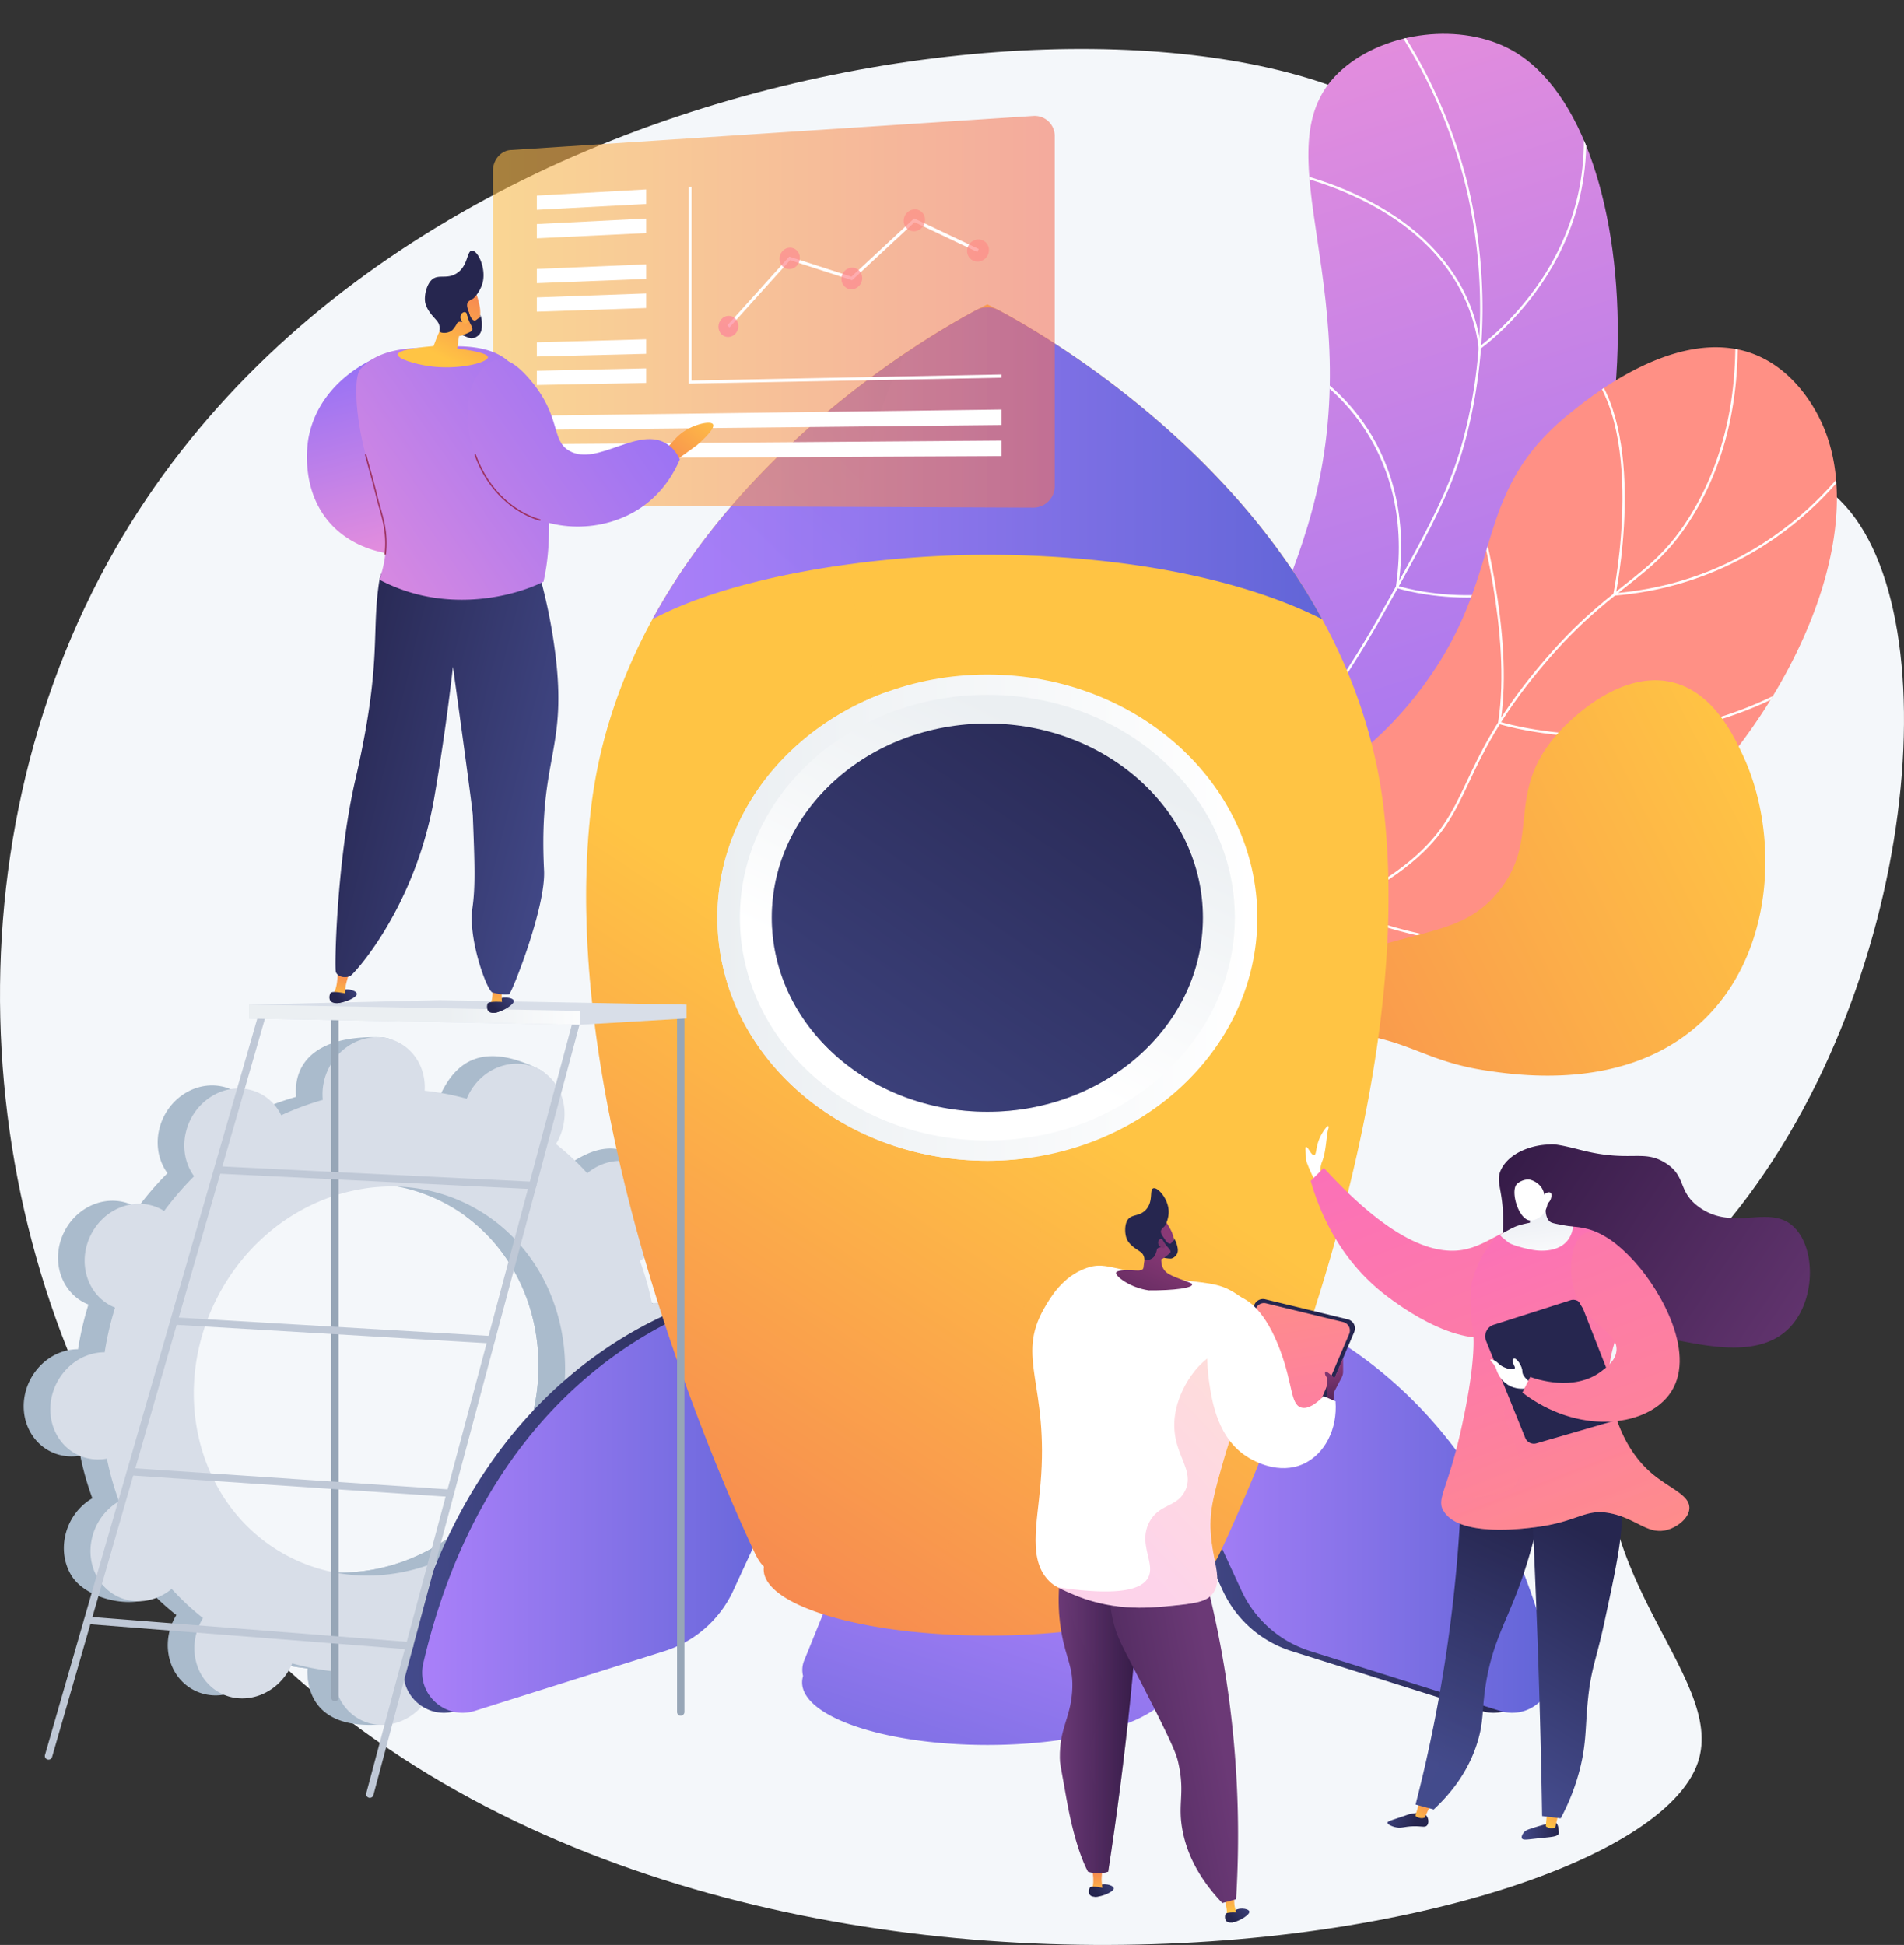 <svg xmlns="http://www.w3.org/2000/svg" xmlns:xlink="http://www.w3.org/1999/xlink" viewBox="0 0 2749.21 2808.54"><rect x="0" y="0" width="2749.21" height="2808.54" fill="#333333" stroke="none"/><defs><style>.cls-1{fill:url(#linear-gradient);}.cls-2{fill:url(#linear-gradient-2);}.cls-3{isolation:isolate;}.cls-4{fill:#f4f7fa;}.cls-5{clip-path:url(#clip-path);}.cls-6{mix-blend-mode:soft-light;}.cls-7{fill:#fff;}.cls-8{clip-path:url(#clip-path-2);}.cls-9{fill:url(#linear-gradient-5);}.cls-10{fill:#abc;}.cls-11{fill:#d8dee8;}.cls-12{fill:url(#linear-gradient-6);}.cls-13{fill:url(#linear-gradient-7);}.cls-14{fill:url(#linear-gradient-8);}.cls-15{fill:url(#linear-gradient-9);}.cls-16{fill:url(#linear-gradient-10);}.cls-17{fill:url(#linear-gradient-11);}.cls-18,.cls-21,.cls-26,.cls-59,.cls-65,.cls-72{opacity:0.3;}.cls-18,.cls-21,.cls-23,.cls-59,.cls-65,.cls-72{mix-blend-mode:multiply;}.cls-19{fill:url(#linear-gradient-12);}.cls-20{fill:url(#linear-gradient-13);}.cls-21{fill:url(#linear-gradient-14);}.cls-22{fill:url(#linear-gradient-15);}.cls-23{fill:url(#linear-gradient-16);}.cls-24{fill:url(#linear-gradient-17);}.cls-25{fill:url(#linear-gradient-18);}.cls-26{mix-blend-mode:color-burn;}.cls-27{fill:url(#linear-gradient-19);}.cls-28{opacity:0.57;fill:url(#linear-gradient-20);}.cls-29,.cls-30,.cls-31,.cls-32,.cls-33{opacity:0.7;}.cls-29{fill:url(#linear-gradient-21);}.cls-30{fill:url(#linear-gradient-22);}.cls-31{fill:url(#linear-gradient-23);}.cls-32{fill:url(#linear-gradient-24);}.cls-33{fill:url(#linear-gradient-25);}.cls-34{fill:#97a6b7;}.cls-35{fill:#bfc8d6;}.cls-36{fill:url(#linear-gradient-26);}.cls-37{fill:url(#linear-gradient-27);}.cls-38{fill:url(#linear-gradient-28);}.cls-39{fill:url(#linear-gradient-29);}.cls-40{fill:url(#linear-gradient-30);}.cls-41{fill:url(#linear-gradient-31);}.cls-42{fill:url(#linear-gradient-32);}.cls-43{fill:url(#linear-gradient-33);}.cls-44{fill:url(#linear-gradient-34);}.cls-45{fill:url(#linear-gradient-35);}.cls-46{fill:url(#linear-gradient-36);}.cls-47{fill:url(#linear-gradient-37);}.cls-48{fill:#26264f;}.cls-49{fill:url(#linear-gradient-38);}.cls-50{fill:#9b305e;}.cls-51{fill:url(#linear-gradient-39);}.cls-52{fill:url(#linear-gradient-40);}.cls-53{fill:url(#linear-gradient-41);}.cls-54{fill:url(#linear-gradient-42);}.cls-55{fill:url(#linear-gradient-43);}.cls-56{fill:url(#linear-gradient-44);}.cls-57{fill:url(#linear-gradient-45);}.cls-58{fill:url(#linear-gradient-46);}.cls-59{fill:url(#linear-gradient-47);}.cls-60{fill:url(#linear-gradient-48);}.cls-61{fill:url(#linear-gradient-49);}.cls-62{fill:url(#linear-gradient-50);}.cls-63{fill:url(#linear-gradient-51);}.cls-64{fill:url(#linear-gradient-52);}.cls-65{fill:url(#linear-gradient-53);}.cls-66{fill:url(#linear-gradient-54);}.cls-67{fill:url(#linear-gradient-55);}.cls-68{fill:url(#linear-gradient-56);}.cls-69{fill:url(#linear-gradient-57);}.cls-70{fill:url(#linear-gradient-58);}.cls-71{fill:url(#linear-gradient-59);}.cls-72{fill:url(#linear-gradient-60);}.cls-73{fill:url(#linear-gradient-61);}.cls-74{fill:url(#linear-gradient-62);}.cls-75{fill:url(#linear-gradient-63);}.cls-76{fill:url(#linear-gradient-64);}.cls-77{fill:url(#linear-gradient-65);}.cls-78{fill:url(#linear-gradient-66);}</style><linearGradient id="linear-gradient" x1="1765.34" y1="77.13" x2="2171.85" y2="1370.57" gradientUnits="userSpaceOnUse"><stop offset="0" stop-color="#e38ddd"/><stop offset="1" stop-color="#9571f6"/></linearGradient><linearGradient id="linear-gradient-2" x1="5124.84" y1="5881.85" x2="5597.73" y2="6638.48" gradientUnits="userSpaceOnUse"><stop offset="0" stop-color="#ff9085"/><stop offset="1" stop-color="#fb6fbb"/></linearGradient><clipPath id="clip-path" transform="translate(0 48.8)"><path class="cls-1" d="M1771.5,1660.41c-47.24-103.11-101.48-262.55-80.11-448.79,24.54-213.84,126.33-267.57,196.79-501.16C1988.76,377,1808.25,164.12,1938.58,51c63.56-55.18,171.92-67.46,244.11-27.42,205.95,114.23,220.5,711.5-55.86,976.43-125,119.83-245.75,120.93-333.13,267.58C1716.48,1397.14,1741.38,1553.77,1771.5,1660.41Z"/></clipPath><clipPath id="clip-path-2" transform="translate(0 48.8)"><path class="cls-2" d="M1611.67,1593.29c-20-70.6-39.55-182.17,7.66-289.25,82.35-186.82,275.11-149.71,432.12-357.63,126.64-167.7,68-280.29,216-398.94C2292.15,527.61,2422.55,419,2533.62,463c62.59,24.8,91.27,87,96.66,98.66,81.39,176.43-72.89,484.49-301.4,643.23-131.29,91.2-179.18,71.65-415.28,187.39A1393.32,1393.32,0,0,0,1611.67,1593.29Z"/></clipPath><linearGradient id="linear-gradient-5" x1="911.75" y1="-236.45" x2="-147.31" y2="633.5" gradientTransform="matrix(0.98, 0.22, -0.22, 0.98, 1615.52, 1143.71)" gradientUnits="userSpaceOnUse"><stop offset="0" stop-color="#ffc444"/><stop offset="1" stop-color="#f36f56"/></linearGradient><linearGradient id="linear-gradient-6" x1="1492.18" y1="2171.79" x2="1300.56" y2="2748.43" gradientUnits="userSpaceOnUse"><stop offset="0" stop-color="#aa80f9"/><stop offset="1" stop-color="#6165d7"/></linearGradient><linearGradient id="linear-gradient-7" x1="582.62" y1="2121.51" x2="1130.83" y2="2121.51" gradientUnits="userSpaceOnUse"><stop offset="0" stop-color="#444b8c"/><stop offset="1" stop-color="#26264f"/></linearGradient><linearGradient id="linear-gradient-8" x1="1666.55" y1="2121.51" x2="2214.77" y2="2121.51" xlink:href="#linear-gradient-7"/><linearGradient id="linear-gradient-9" x1="609.58" y1="2121.51" x2="1157.8" y2="2121.51" xlink:href="#linear-gradient-6"/><linearGradient id="linear-gradient-10" x1="1693.52" y1="2121.51" x2="2241.74" y2="2121.51" xlink:href="#linear-gradient-6"/><linearGradient id="linear-gradient-11" x1="1394.18" y1="1460.36" x2="741.49" y2="2466.58" gradientTransform="matrix(1, 0, 0, 1, 0, 0)" xlink:href="#linear-gradient-5"/><linearGradient id="linear-gradient-12" x1="1260.4" y1="1373.59" x2="607.71" y2="2379.81" gradientTransform="matrix(1, 0, 0, 1, 0, 0)" xlink:href="#linear-gradient-5"/><linearGradient id="linear-gradient-13" x1="942.18" y1="620.09" x2="1909.14" y2="620.09" xlink:href="#linear-gradient-6"/><linearGradient id="linear-gradient-14" x1="1073.66" y1="798.99" x2="1512.54" y2="337.08" xlink:href="#linear-gradient-6"/><linearGradient id="linear-gradient-15" x1="1035.84" y1="1325.07" x2="1815.48" y2="1325.07" gradientUnits="userSpaceOnUse"><stop offset="0" stop-color="#ebeff2"/><stop offset="1" stop-color="#fff"/></linearGradient><linearGradient id="linear-gradient-16" x1="1035.84" y1="1289.05" x2="1815.48" y2="1289.05" xlink:href="#linear-gradient-15"/><linearGradient id="linear-gradient-17" x1="1546.82" y1="1075.9" x2="1355.2" y2="1469.98" xlink:href="#linear-gradient-15"/><linearGradient id="linear-gradient-18" x1="1086.09" y1="1820.61" x2="1666.58" y2="973.5" xlink:href="#linear-gradient-7"/><linearGradient id="linear-gradient-19" x1="1050" y1="1747.08" x2="1630.48" y2="899.97" xlink:href="#linear-gradient-7"/><linearGradient id="linear-gradient-20" x1="622.58" y1="401.45" x2="1522.93" y2="401.45" gradientTransform="matrix(1, 0, 0, 1, 0, 0)" xlink:href="#linear-gradient-5"/><linearGradient id="linear-gradient-21" x1="1128.81" y1="182.78" x2="915.43" y2="846.62" xlink:href="#linear-gradient-2"/><linearGradient id="linear-gradient-22" x1="1181.59" y1="195.54" x2="964.73" y2="870.19" xlink:href="#linear-gradient-2"/><linearGradient id="linear-gradient-23" x1="1272.47" y1="220.82" x2="1053.11" y2="903.26" xlink:href="#linear-gradient-2"/><linearGradient id="linear-gradient-24" x1="1330.89" y1="236.3" x2="1108.04" y2="929.58" xlink:href="#linear-gradient-2"/><linearGradient id="linear-gradient-25" x1="1428.09" y1="263.37" x2="1202.81" y2="964.25" xlink:href="#linear-gradient-2"/><linearGradient id="linear-gradient-26" x1="-356.82" y1="1415.77" x2="-812.31" y2="1417.31" gradientTransform="matrix(-1, 0, 0, 1, 66.43, 48.8)" gradientUnits="userSpaceOnUse"><stop offset="0.49" stop-color="#ebeff2"/><stop offset="1" stop-color="#fff"/></linearGradient><linearGradient id="linear-gradient-27" x1="-212.27" y1="541.67" x2="-111.95" y2="667.88" gradientTransform="matrix(-1, 0, 0, 1, 816.93, 0)" xlink:href="#linear-gradient-5"/><linearGradient id="linear-gradient-28" x1="227.26" y1="738.52" x2="295.56" y2="465.31" gradientTransform="matrix(-1, 0, 0, 1, 816.93, 0)" xlink:href="#linear-gradient"/><linearGradient id="linear-gradient-29" x1="157.13" y1="1270.85" x2="189.53" y2="1299.67" gradientTransform="matrix(-0.99, -0.14, -0.14, 0.99, 857.96, 135.03)" xlink:href="#linear-gradient-7"/><linearGradient id="linear-gradient-30" x1="-736.93" y1="1299.7" x2="-736.93" y2="1243.26" gradientTransform="matrix(-0.99, -0.14, -0.14, 0.99, -58.24, 5.51)" xlink:href="#linear-gradient-5"/><linearGradient id="linear-gradient-31" x1="160.39" y1="1267.19" x2="192.79" y2="1296.01" gradientTransform="matrix(-0.99, -0.14, -0.14, 0.99, 857.96, 135.03)" xlink:href="#linear-gradient-7"/><linearGradient id="linear-gradient-32" x1="68.08" y1="1380.28" x2="100.48" y2="1409.1" gradientTransform="matrix(-1, 0, 0, 1, 816.93, 0)" xlink:href="#linear-gradient-7"/><linearGradient id="linear-gradient-33" x1="-826.02" y1="1409.16" x2="-826.02" y2="1352.71" gradientTransform="matrix(-1, 0, 0, 1, -108.38, 0)" xlink:href="#linear-gradient-5"/><linearGradient id="linear-gradient-34" x1="861.81" y1="1119.64" x2="439.82" y2="1015.52" xlink:href="#linear-gradient-7"/><linearGradient id="linear-gradient-35" x1="376.9" y1="784.22" x2="-76.63" y2="468.8" gradientTransform="matrix(-1, 0, 0, 1, 816.93, 0)" xlink:href="#linear-gradient"/><linearGradient id="linear-gradient-36" x1="71.34" y1="1376.62" x2="103.74" y2="1405.44" gradientTransform="matrix(-1, 0, 0, 1, 816.93, 0)" xlink:href="#linear-gradient-7"/><linearGradient id="linear-gradient-37" x1="638.07" y1="467.67" x2="705.45" y2="336.06" gradientTransform="matrix(1, 0, 0, 1, 0, 0)" xlink:href="#linear-gradient-5"/><linearGradient id="linear-gradient-38" x1="102.41" y1="355.41" x2="277.88" y2="576.17" gradientTransform="matrix(-1, 0, 0, 1, 816.93, 0)" xlink:href="#linear-gradient-5"/><linearGradient id="linear-gradient-39" x1="372.16" y1="837.71" x2="-138.42" y2="482.63" gradientTransform="matrix(-1, 0, 0, 1, 816.93, 0)" xlink:href="#linear-gradient"/><linearGradient id="linear-gradient-40" x1="3839.04" y1="3097.24" x2="3868.47" y2="3123.42" gradientTransform="matrix(-0.99, -0.14, -0.14, 0.99, 5851.55, 135.03)" xlink:href="#linear-gradient-7"/><linearGradient id="linear-gradient-41" x1="3630.06" y1="3014.44" x2="3630.06" y2="2963.16" gradientTransform="matrix(-1, 0.05, 0.05, 1, 5061.15, -505.44)" xlink:href="#linear-gradient-5"/><linearGradient id="linear-gradient-42" x1="3842" y1="3093.92" x2="3871.43" y2="3120.1" gradientTransform="matrix(-0.99, -0.14, -0.14, 0.99, 5851.55, 135.03)" xlink:href="#linear-gradient-7"/><linearGradient id="linear-gradient-43" x1="4000.26" y1="2696.89" x2="4029.7" y2="2723.07" gradientTransform="matrix(-1, 0, 0, 1, 5810.52, 0)" xlink:href="#linear-gradient-7"/><linearGradient id="linear-gradient-44" x1="3790.3" y1="2540.59" x2="3790.3" y2="2489.31" gradientTransform="matrix(-0.98, 0.19, 0.19, 0.98, 5010.79, -498.37)" xlink:href="#linear-gradient-5"/><linearGradient id="linear-gradient-45" x1="4003.22" y1="2693.56" x2="4032.65" y2="2719.75" gradientTransform="matrix(-1, 0, 0, 1, 5810.52, 0)" xlink:href="#linear-gradient-7"/><linearGradient id="linear-gradient-46" x1="1551.2" y1="2413.56" x2="1672.82" y2="2413.56" gradientTransform="matrix(-1, 0, 0, 1, 3201.44, 0)" gradientUnits="userSpaceOnUse"><stop offset="0" stop-color="#311944"/><stop offset="1" stop-color="#6b3976"/></linearGradient><linearGradient id="linear-gradient-47" x1="1551.2" y1="2413.56" x2="1662.92" y2="2413.56" xlink:href="#linear-gradient-46"/><linearGradient id="linear-gradient-48" x1="1776.2" y1="2496.8" x2="1441.59" y2="2436.42" gradientTransform="matrix(-1, 0, 0, 1, 3201.44, 0)" gradientUnits="userSpaceOnUse"><stop offset="0" stop-color="#311944"/><stop offset="0.74" stop-color="#5c3169"/><stop offset="1" stop-color="#6b3976"/></linearGradient><linearGradient id="linear-gradient-49" x1="1828.19" y1="1782.09" x2="1899.58" y2="2203.61" xlink:href="#linear-gradient-2"/><linearGradient id="linear-gradient-50" x1="1278.46" y1="1923.17" x2="1260.47" y2="2005.3" gradientTransform="matrix(-1, 0, 0, 1, 3201.44, 0)" gradientUnits="userSpaceOnUse"><stop offset="0" stop-color="#893976"/><stop offset="1" stop-color="#311944"/></linearGradient><linearGradient id="linear-gradient-51" x1="4898.14" y1="1332.44" x2="5027.94" y2="1495.74" gradientTransform="matrix(-0.97, 0.26, 0.26, 0.97, 6084.36, -816.1)" xlink:href="#linear-gradient-50"/><linearGradient id="linear-gradient-52" x1="4882.01" y1="1296.1" x2="5026.93" y2="1478.43" gradientTransform="matrix(-0.97, 0.26, 0.26, 0.97, 6084.36, -816.1)" xlink:href="#linear-gradient-50"/><linearGradient id="linear-gradient-53" x1="1364.22" y1="1996.55" x2="1572.29" y2="2195.24" gradientTransform="matrix(-1, 0, 0, 1, 3201.44, 0)" xlink:href="#linear-gradient-2"/><linearGradient id="linear-gradient-54" x1="832.91" y1="2513.97" x2="1203.45" y2="1540.75" gradientTransform="matrix(-1, 0, 0, 1, 3201.44, 0)" xlink:href="#linear-gradient-2"/><linearGradient id="linear-gradient-55" x1="330.82" y1="2603" x2="384.28" y2="2603" gradientTransform="matrix(1, 0.03, -0.03, 1, 1942.28, -17.25)" xlink:href="#linear-gradient-7"/><linearGradient id="linear-gradient-56" x1="729.16" y1="2632.48" x2="752.62" y2="2583.93" gradientTransform="matrix(0.99, 0.12, -0.12, 0.99, 1827.17, -107.07)" xlink:href="#linear-gradient-5"/><linearGradient id="linear-gradient-57" x1="908.35" y1="2623.61" x2="965.15" y2="2623.61" gradientTransform="matrix(0.96, 0.27, -0.27, 0.96, 1826.23, -198.58)" xlink:href="#linear-gradient-7"/><linearGradient id="linear-gradient-58" x1="720.91" y1="2631.63" x2="744.86" y2="2582.05" gradientTransform="translate(1854.63 -141.52) rotate(11.41)" xlink:href="#linear-gradient-5"/><linearGradient id="linear-gradient-59" x1="1176.24" y1="2479.46" x2="1024.74" y2="2137.93" gradientTransform="matrix(-1, 0, 0, 1, 3201.44, 0)" xlink:href="#linear-gradient-7"/><linearGradient id="linear-gradient-60" x1="1176.24" y1="2479.46" x2="1024.74" y2="2137.93" gradientTransform="matrix(-1, 0, 0, 1, 3201.44, 0)" xlink:href="#linear-gradient-7"/><linearGradient id="linear-gradient-61" x1="637.94" y1="2555.15" x2="486.44" y2="2213.64" gradientTransform="matrix(-0.99, -0.12, -0.12, 0.99, 3063.42, 45.51)" xlink:href="#linear-gradient-7"/><linearGradient id="linear-gradient-62" x1="-1790.58" y1="1590.21" x2="-1256.96" y2="1952.67" gradientTransform="translate(3931.95)" xlink:href="#linear-gradient-46"/><linearGradient id="linear-gradient-63" x1="873.15" y1="2256.2" x2="1081.96" y2="1707.75" gradientTransform="matrix(-1, 0, 0, 1, 3201.44, 0)" xlink:href="#linear-gradient-2"/><linearGradient id="linear-gradient-64" x1="876" y1="2247.96" x2="1055.13" y2="1777.49" gradientTransform="matrix(-1, 0, 0, 1, 3201.44, 0)" xlink:href="#linear-gradient-2"/><linearGradient id="linear-gradient-65" x1="2227.21" y1="1788.22" x2="2202.28" y2="1618.25" gradientUnits="userSpaceOnUse"><stop offset="0" stop-color="#fff"/><stop offset="1" stop-color="#d8dee8"/></linearGradient><linearGradient id="linear-gradient-66" x1="726" y1="2356.15" x2="1046.94" y2="1513.21" gradientTransform="matrix(-1, 0, 0, 1, 3201.44, 0)" xlink:href="#linear-gradient-2"/></defs><title>rocket</title><g class="cls-3"><g id="Layer_2" data-name="Layer 2"><g id="Illustration"><path class="cls-4" d="M2088.32,186.49c92.33,132.18-15.93,346.48,121.08,445.89,133.36,96.77,297.2-61.85,422.89,21.45,186.45,123.57,152.4,689-120.2,1040.31-82,105.65-150.48,146.75-180.82,266.24-65.15,256.57,163.81,409.19,120.24,536.09-98.11,285.72-1606.86,525.47-2212.24-333.21-282.74-401-325-980.15-72.43-1420C623.32-51.49,1881.14-110.1,2088.32,186.49Z" transform="translate(0 48.8)"/><path class="cls-1" d="M1771.5,1660.41c-47.24-103.11-101.48-262.55-80.11-448.79,24.54-213.84,126.33-267.57,196.79-501.16C1988.76,377,1808.25,164.12,1938.58,51c63.56-55.18,171.92-67.46,244.11-27.42,205.95,114.23,220.5,711.5-55.86,976.43-125,119.83-245.75,120.93-333.13,267.58C1716.48,1397.14,1741.38,1553.77,1771.5,1660.41Z" transform="translate(0 48.8)"/><g class="cls-5"><g class="cls-6"><path class="cls-7" d="M1719.55,1393.39l-3.38-.47a821.5,821.5,0,0,1,31.06-137.28c32.7-102.52,74.81-161.54,128.13-236.27,34.63-48.54,73.88-103.56,117.65-181,81.86-144.81,106.64-195.2,125-273.82,36.34-155.68,13-288.92-4.14-354.49A732.81,732.81,0,0,0,1989.34-46.74l2.73-2.06a736.19,736.19,0,0,1,125.1,258c17.23,65.88,40.67,199.74,4.16,356.14-18.45,79-43.29,129.58-125.34,274.72-43.86,77.58-83.17,132.68-117.85,181.28-53.14,74.49-95.12,133.32-127.65,235.33A817.69,817.69,0,0,0,1719.55,1393.39Z" transform="translate(0 48.8)"/><path class="cls-7" d="M2135.47,456.17l-.37-2.79c-14.39-110-92.89-173.32-156.2-207.12-68.73-36.68-134.86-47.42-135.51-47.53l.53-3.37c.66.1,67.36,10.93,136.59,47.89,63.47,33.87,142,97.19,157.59,206.83,10.58-7.95,55.77-43.89,93.35-104,39.31-62.92,78.1-166,39.65-299.79l3.29-.94c38.82,135-.39,239.13-40.11,302.66-43,68.81-96,106.22-96.5,106.59Z" transform="translate(0 48.8)"/><path class="cls-7" d="M2118.19,814c-58.42,0-100.56-13.39-101.44-13.68l-1.36-.45.2-1.42c30.92-213.22-119-303.87-120.51-304.76l1.74-2.95c.38.23,38.91,23.18,73,72.44,31.31,45.23,65.2,122.53,49.38,234.31C2036.3,802.6,2209.17,850,2336,726l2.39,2.44C2267.74,797.53,2183,814,2118.19,814Z" transform="translate(0 48.8)"/><path class="cls-7" d="M2017.59,1035.42c-82.48,0-128.14-32-128.86-32.5l-1-.72.36-1.17c35.55-115.28-51.71-287.59-52.59-289.32l3-1.56c.89,1.74,88.17,174.07,53.19,290.67,11.73,7.68,125.2,75.88,312.46-17.55l1.53,3.06C2130.77,1023.73,2067.45,1035.42,2017.59,1035.42Z" transform="translate(0 48.8)"/></g></g><path class="cls-2" d="M1611.67,1593.29c-20-70.6-39.55-182.17,7.66-289.25,82.35-186.82,275.11-149.71,432.12-357.63,126.64-167.7,68-280.29,216-398.94C2292.15,527.61,2422.55,419,2533.62,463c62.59,24.8,91.27,87,96.66,98.66,81.39,176.43-72.89,484.49-301.4,643.23-131.29,91.2-179.18,71.65-415.28,187.39A1393.32,1393.32,0,0,0,1611.67,1593.29Z" transform="translate(0 48.8)"/><g class="cls-8"><g class="cls-6"><path class="cls-7" d="M1600.81,1682.22l-3.4-.32c16.38-176.1,71.28-299.38,163.16-366.43,45-32.83,82.79-41.48,122.8-50.65,42.94-9.83,87.34-20,142.64-62.6,53.73-41.39,70.62-77.32,92-122.81,19.26-41,43.24-92,102-162.94,51.47-62.19,90.59-93,125.1-120.17,37.33-29.41,66.82-52.63,98.09-104.87,51.09-85.36,71.05-189.66,59.32-310l3.4-.34c11.81,121.11-8.31,226.12-59.79,312.12C2414.5,746,2384.8,769.36,2347.18,799c-34.37,27.07-73.33,57.75-124.57,119.66-58.45,70.63-82.32,121.41-101.5,162.21-21.58,45.91-38.62,82.17-93,124.07-55.9,43-100.67,53.31-144,63.23-39.65,9.08-77.11,17.66-121.54,50.08C1671.53,1384.67,1617.1,1507.13,1600.81,1682.22Z" transform="translate(0 48.8)"/><path class="cls-7" d="M2329,811.41l.47-2.24c.52-2.49,50.7-249.65-48.2-338.22l2.29-2.55c95.25,85.31,54.54,314,49.7,339.22,130.84-11.35,222.26-71.71,276-120.49,58.58-53.16,86.26-104.35,86.53-104.86l3,1.62c-.28.51-28.23,52.21-87.25,105.77-54.46,49.42-147.3,110.63-280.29,121.56Z" transform="translate(0 48.8)"/><path class="cls-7" d="M2312.7,1015.73c-87.22,0-147.79-18.9-148.42-19.1l-1.4-.45.23-1.45c20.3-128.24-30-301.79-30.51-303.53l3.28-1c.51,1.74,50.65,174.71,30.84,303.55,9.92,2.92,71.41,19.83,156,18.44,84.83-1.42,210.87-22.14,329.52-112.82l2.08,2.71c-119.44,91.28-246.29,112.12-331.68,113.53Q2317.61,1015.73,2312.7,1015.73Z" transform="translate(0 48.8)"/><path class="cls-7" d="M2210.57,1319.86c-179.71,0-287.86-60.74-289.14-61.47l-1.56-.9,1-1.52c81.34-125.83,23.07-312.09,22.47-314l3.26-1c.6,1.87,58.9,188.13-21.86,315.31,16.78,9,165.65,83.78,396.53,52.62l.45,3.39A830.79,830.79,0,0,1,2210.57,1319.86Z" transform="translate(0 48.8)"/></g></g><path class="cls-9" d="M1697.64,1483.5A781.28,781.28,0,0,1,1879.73,1360c150.38-73.24,225.88-48.58,284.71-122.3,60.91-76.31,8.82-138.81,82.36-224.65,6.18-7.22,85.38-97.27,168.59-76.47,58.2,14.55,87.12,75.54,100.68,104.15,52.66,111.06,49.52,289.7-63.93,390.46-107.55,95.52-259.93,73-308.35,65.52-84.93-13.13-108.09-43-194.16-53.89C1845,1429.67,1755.46,1458.31,1697.64,1483.5Z" transform="translate(0 48.8)"/><path class="cls-10" d="M825.71,2189.75c35.73,18.14,80.62,1.49,100.26-37.2s6.6-84.75-29.13-102.89c-1.85-.94-3.74-1.73-5.63-2.48a454.65,454.65,0,0,0,15-64.57c2,0,4.1,0,6.19-.22,40.76-3.64,73.11-41.09,72.26-83.66s-34.59-74.14-75.36-70.51c-2.13.19-4.22.53-6.3.9a415.91,415.91,0,0,0-17.45-61.66c1.87-1.09,3.74-2.23,5.56-3.51,34.88-24.43,46-72.65,24.91-107.7S849.5,1612.59,814.63,1637c-1.79,1.25-3.47,2.6-5.13,4a367.51,367.51,0,0,0-45.23-42.22c1.15-1.88,2.28-3.79,3.3-5.8,19.64-38.68,45.3-80.94,9.3-98.52-83.3-40.66-119-5.85-138.68,32.83-1,2-1.9,4-2.74,6.08a369.58,369.58,0,0,0-60.77-11.6c.12-2.15.22-4.3.18-6.49-.85-42.57,11.78-65.61-29.14-66.4-89.22-1.74-119.32,37-118.47,79.56,0,2.23.23,4.4.45,6.56a415.55,415.55,0,0,0-60.07,22.29c-.93-1.89-1.9-3.78-3-5.61-21.12-35.06-66.51-43.67-101.39-19.23s-46,72.65-24.9,107.71c1.08,1.79,2.27,3.47,3.47,5.13a453.48,453.48,0,0,0-43.27,50.2c-1.73-1.08-3.48-2.14-5.33-3.08-35.73-18.14-80.61-1.48-100.26,37.2s-6.6,84.75,29.13,102.89c1.85.94,3.74,1.73,5.64,2.49a452.11,452.11,0,0,0-15,64.56c-2,0-4.11,0-6.19.23-40.77,3.63-73.12,41.09-72.26,83.66s34.59,74.14,75.35,70.5c2.13-.18,4.22-.52,6.3-.89a415.44,415.44,0,0,0,17.45,61.65c-1.87,1.1-3.74,2.23-5.56,3.51-34.87,24.43-46,72.66-24.9,107.71s91,51.33,125.91,26.9c1.79-1.25-21.06-10.28-19.4-11.65a368.23,368.23,0,0,0,45.23,42.22c-1.15,1.88-2.28,3.79-3.29,5.79-19.65,38.69-6.6,84.76,29.12,102.89s80.62,1.49,100.26-37.2c1-2,1.89-4,2.73-6.07a369.58,369.58,0,0,0,60.77,11.6c-.12,2.15-.22,4.3-.18,6.48.86,42.57,34.59,74.14,75.35,70.51s73.12-41.09,72.26-83.66c0-2.23-.23-4.4-.45-6.57a414.37,414.37,0,0,0,60.07-22.29c.93,1.9,1.9,3.79,3,5.62,21.12,35.05,66.51,43.66,101.39,19.23s46-72.66,24.9-107.71c-1.08-1.8-2.27-3.47-3.47-5.13a453.45,453.45,0,0,0,43.27-50.21C822.11,2187.76,823.86,2188.81,825.71,2189.75Zm-445.37,5.66c-129.72-65.87-177.07-233.12-105.76-373.58s234.29-200.93,364-135.07,177.06,233.12,105.75,373.57S510.05,2261.27,380.34,2195.41Z" transform="translate(0 48.8)"/><path class="cls-10" d="M912.4,1982.39c40.76-3.64,73.11-41.09,72.26-83.66s-34.59-74.15-75.36-70.51c-2.13.19-4.22.53-6.3.89a416.13,416.13,0,0,0-17.45-61.65c1.87-1.09,3.74-2.23,5.56-3.51,34.88-24.43,78-83.46,53.42-116.16-46.7-62.07-95-35.2-129.9-10.77-1.79,1.25-3.47,2.6-5.13,4a368.21,368.21,0,0,0-45.23-42.21c1.15-1.89,2.28-3.79,3.3-5.8a81.16,81.16,0,0,0,4.57-64q-50.53,88.93-99.55,178.68c103.49,75.83,136.43,225.27,71.75,352.68-54.82,108-163.78,168.58-270.17,161-4.75,12.31-9.41,24.69-14.49,36.88-13.79,33.08-29.46,65.47-45.15,97.83q14.81,2.79,29.72,4.36c-.13,2.16-.23,4.31-.19,6.49.86,42.57,26.7,78.75,100.58,74.83,40.86-2.17,47.89-45.41,47-88,0-2.22-.23-4.4-.45-6.56a414.37,414.37,0,0,0,60.07-22.29c.93,1.9,1.9,3.79,3,5.62,21.12,35.05,94.39,49.94,129.26,25.51s18.15-78.94-3-114c-1.08-1.8-2.27-3.48-3.47-5.13a453.45,453.45,0,0,0,43.27-50.21c1.73,1.09,3.48,2.15,5.33,3.08,35.73,18.15,80.62,1.49,100.26-37.2s6.6-84.75-29.13-102.89c-1.85-.94-3.74-1.73-5.63-2.48a454.83,454.83,0,0,0,15-64.56C908.25,1982.61,910.31,1982.57,912.4,1982.39Z" transform="translate(0 48.8)"/><path class="cls-11" d="M864.14,2194.12c35.73,18.14,80.61,1.49,100.26-37.2s6.6-84.75-29.13-102.89c-1.85-.94-3.74-1.73-5.64-2.48a451.93,451.93,0,0,0,15-64.57c2,0,4.1,0,6.19-.22,40.76-3.64,73.12-41.09,72.26-83.67s-34.59-74.14-75.35-70.5c-2.13.19-4.22.53-6.3.9A415.91,415.91,0,0,0,924,1771.83c1.87-1.1,3.74-2.23,5.56-3.51,34.87-24.43,46-72.65,24.9-107.7s-66.51-43.66-101.38-19.23c-1.79,1.25-3.47,2.6-5.13,4a368.23,368.23,0,0,0-45.23-42.22c1.15-1.88,2.28-3.79,3.29-5.8,19.64-38.68,6.6-84.75-29.12-102.89s-80.62-1.48-100.26,37.2c-1,2-1.89,4-2.74,6.08a369.38,369.38,0,0,0-60.77-11.6c.13-2.15.23-4.31.19-6.49-.86-42.57-34.59-74.14-75.36-70.5s-73.11,41.09-72.25,83.66c0,2.23.23,4.4.45,6.56a416.1,416.1,0,0,0-60.08,22.29c-.92-1.89-1.89-3.78-3-5.61-21.12-35.06-66.51-43.67-101.39-19.23s-46,72.65-24.9,107.71c1.08,1.79,2.26,3.47,3.47,5.13a452.42,452.42,0,0,0-43.27,50.2c-1.73-1.08-3.48-2.14-5.34-3.08-35.72-18.14-80.61-1.48-100.25,37.2s-6.6,84.75,29.13,102.89c1.85.94,3.74,1.73,5.63,2.49a453.47,453.47,0,0,0-15,64.56c-2,0-4.1,0-6.19.23-40.76,3.63-73.11,41.09-72.26,83.66s34.59,74.14,75.35,70.5c2.13-.18,4.23-.52,6.31-.89a415.44,415.44,0,0,0,17.45,61.65c-1.88,1.1-3.74,2.23-5.56,3.51-34.88,24.43-46,72.66-24.91,107.71s66.52,43.66,101.39,19.23c1.79-1.26,3.47-2.61,5.13-4a368.14,368.14,0,0,0,45.22,42.22c-1.14,1.88-2.27,3.79-3.29,5.79-19.64,38.69-6.6,84.76,29.13,102.89s80.61,1.49,100.25-37.2c1-2,1.9-4,2.74-6.07a369.38,369.38,0,0,0,60.77,11.6c-.13,2.15-.22,4.3-.18,6.48.85,42.57,34.59,74.14,75.35,70.51s73.11-41.09,72.26-83.66c0-2.23-.23-4.41-.45-6.57a414.37,414.37,0,0,0,60.07-22.29c.93,1.9,1.89,3.79,3,5.62,21.12,35,66.51,43.66,101.38,19.23s46-72.66,24.91-107.71c-1.08-1.8-2.27-3.47-3.47-5.13A454.51,454.51,0,0,0,858.81,2191C860.54,2192.13,862.29,2193.18,864.14,2194.12Zm-445.38,5.66C289,2133.91,241.7,1966.66,313,1826.2s234.29-200.93,364-135.07,177.07,233.12,105.75,373.57S548.48,2265.64,418.76,2199.78Z" transform="translate(0 48.8)"/><path class="cls-12" d="M1691.84,2371.14a36.07,36.07,0,0,0-1.7-22.18l-26.4-65.1a181.84,181.84,0,0,0-168.51-113.48H1356.09a181.83,181.83,0,0,0-168.5,113.48l-26.41,65.1a36,36,0,0,0-1.62,22.44,31.86,31.86,0,0,0-1.38,9.2c0,49.92,119.79,90.39,267.56,90.39s267.56-40.47,267.56-90.39A32.29,32.29,0,0,0,1691.84,2371.14Z" transform="translate(0 48.8)"/><path class="cls-13" d="M1053.26,1818.47s-359.18,63.08-469.07,534.59c-10.24,43.92,31.36,82.26,74.37,68.71l274-86.33a163.35,163.35,0,0,0,99.26-87.42l99-214.75Z" transform="translate(0 48.8)"/><path class="cls-14" d="M1744.12,1818.47s359.19,63.08,469.08,534.59c10.24,43.92-31.36,82.26-74.38,68.71l-274-86.33a163.38,163.38,0,0,1-99.26-87.42l-99-214.75Z" transform="translate(0 48.8)"/><path class="cls-15" d="M1080.23,1818.47S721,1881.55,611.15,2353.06c-10.23,43.92,31.37,82.26,74.38,68.71l274-86.33A163.35,163.35,0,0,0,1058.8,2248l99-214.75Z" transform="translate(0 48.8)"/><path class="cls-16" d="M1771.09,1818.47s359.19,63.08,469.08,534.59c10.23,43.92-31.37,82.26-74.38,68.71l-274-86.33a163.35,163.35,0,0,1-99.26-87.42l-99-214.75Z" transform="translate(0 48.8)"/><path class="cls-17" d="M1998.46,1123.62c-53.39-480.52-572.14-733.19-572.8-732.84-.66-.35-519.41,252.36-572.8,732.84-48.42,435.83,189.42,968.69,236.62,1069.17,3.14,6.68,7.81,15.53,13.58,20.37a28.23,28.23,0,0,0-.32,4.11c0,52.9,145.15,95.78,324.21,95.78s324.2-42.88,324.2-95.78a28.94,28.94,0,0,0-.62-5.86c4.62-5,8.39-12.4,11.06-18.08C1808.17,2094.25,2047,1560.24,1998.46,1123.62Z" transform="translate(0 48.8)"/><g class="cls-18"><path class="cls-19" d="M1423.67,1140.62c-53.41-65.92-156.48-149.62-187-302.54-26.91-135,14.08-266.85,76.35-380.85-155.91,104.06-422.71,329.1-460.19,666.39-48.42,435.83,189.42,968.69,236.62,1069.17,3.14,6.68,7.81,15.53,13.58,20.37a28.23,28.23,0,0,0-.32,4.11c0,41.65,90,77.09,215.68,90.28C1606.3,1614.38,1551.16,1298,1423.67,1140.62Z" transform="translate(0 48.8)"/></g><path class="cls-20" d="M1425.66,752.35c167.17,0,352,26.52,483.48,93-141.87-259.92-401.64-411.46-467.82-446.62a33.35,33.35,0,0,0-31.33,0c-66.17,35.16-325.94,186.71-467.81,446.62C1056.94,783.69,1258.49,752.35,1425.66,752.35Z" transform="translate(0 48.8)"/><path class="cls-21" d="M1305.33,462.44l-2.2,1.49c-1.25.85-2.51,1.7-3.77,2.57l-3.79,2.61-3.63,2.51-4,2.83-3.49,2.45q-2.14,1.5-4.3,3.05c-1.12.79-2.25,1.59-3.37,2.4l-4.55,3.26-3.24,2.35c-1.59,1.15-3.18,2.32-4.78,3.49l-3.11,2.28-5,3.7-3,2.26-5.17,3.89-2.93,2.22-5.38,4.11-2.81,2.16c-1.85,1.43-3.7,2.86-5.55,4.31l-2.73,2.14q-2.87,2.24-5.73,4.52l-2.62,2.08q-2.94,2.34-5.89,4.72l-2.54,2-6,4.92-2.46,2q-3.08,2.53-6.15,5.11l-2.39,2c-2.1,1.75-4.19,3.52-6.29,5.3l-2.3,2c-2.13,1.83-4.27,3.66-6.41,5.51l-2.21,1.92q-3.26,2.83-6.53,5.71l-2.13,1.88q-3.32,2.94-6.65,5.92l-2,1.81q-3.37,3-6.77,6.15l-1.92,1.76q-3.43,3.15-6.87,6.35l-1.86,1.73q-3.46,3.24-6.92,6.53l-1.81,1.72q-3.49,3.35-7,6.73l-1.69,1.65c-2.37,2.3-4.72,4.61-7.08,7l-1.63,1.62c-2.38,2.36-4.77,4.75-7.14,7.15l-1.53,1.55q-3.6,3.66-7.21,7.38l-1.45,1.5c-2.42,2.51-4.85,5-7.26,7.59l-1.35,1.43q-3.66,3.88-7.32,7.82l-1.26,1.37c-2.46,2.67-4.92,5.34-7.36,8.05l-1.17,1.29q-3.71,4.11-7.4,8.27l-1.1,1.26q-3.72,4.22-7.41,8.49l-1,1.14q-3.75,4.35-7.46,8.76l-.87,1q-3.76,4.49-7.5,9l-.77.94q-3.78,4.62-7.52,9.29l-.63.79q-3.81,4.77-7.57,9.59l-.5.65q-3.82,4.9-7.6,9.9l-.36.47c-2.56,3.39-5.12,6.8-7.65,10.24l-.18.25a907.19,907.19,0,0,0-65.83,103c73.35-39.41,182.15-66.41,294.76-80.78C1234.29,684.18,1249.43,583.89,1305.33,462.44Z" transform="translate(0 48.8)"/><ellipse class="cls-22" cx="1425.66" cy="1325.07" rx="389.82" ry="351.07"/><path class="cls-23" d="M1504.08,1394.73c-25.17-218.42-155.31-291.63-224.62-444-142.84,52.09-243.62,178.19-243.62,325.51,0,193.89,174.53,351.07,389.82,351.07a435.46,435.46,0,0,0,51.93-3.11C1499.84,1560.21,1515.1,1490.32,1504.08,1394.73Z" transform="translate(0 48.8)"/><ellipse class="cls-24" cx="1425.66" cy="1325.07" rx="357.32" ry="321.79"/><ellipse class="cls-25" cx="1425.66" cy="1325.07" rx="311.26" ry="280.32"/><g class="cls-26"><path class="cls-27" d="M1504.08,1394.73c-21.41-185.76-118.74-266.49-190-380.2-116.78,40.41-199.67,142.35-199.67,261.74,0,154.82,139.36,280.32,311.26,280.32a345,345,0,0,0,72.95-7.76C1507.57,1504.28,1511,1454.55,1504.08,1394.73Z" transform="translate(0 48.8)"/></g><path class="cls-28" d="M1491.81,684.3l-864.65-3.74c-4.26,0-6.2-6.25-3-9.47l87.59-86.94V197.8c0-15.59,11.38-29,25.46-29.89l754.56-49.24A29,29,0,0,1,1522.93,148V653.09A31.1,31.1,0,0,1,1491.81,684.3Z" transform="translate(0 48.8)"/><polygon class="cls-7" points="933 294.52 775.16 302.93 775.16 282.36 933 273.51 933 294.52"/><polygon class="cls-7" points="933 336.53 775.16 344.07 775.16 323.5 933 315.52 933 336.53"/><polygon class="cls-7" points="933 402.71 775.16 408.86 775.16 388.29 933 381.7 933 402.71"/><polygon class="cls-7" points="933 444.73 775.16 450 775.16 429.43 933 423.72 933 444.73"/><polygon class="cls-7" points="1446.19 613.75 775.16 620.74 775.16 600.17 1446.19 591.31 1446.19 613.75"/><polygon class="cls-7" points="1446.19 658.61 775.16 661.88 775.16 641.31 1446.19 636.18 1446.19 658.61"/><polygon class="cls-7" points="933 510.9 775.16 514.8 775.16 494.23 933 489.89 933 510.9"/><polygon class="cls-7" points="933 552.92 775.16 555.94 775.16 535.37 933 531.91 933 552.92"/><polygon class="cls-7" points="1446.19 545.41 994.32 553.94 994.32 270.07 998.43 269.84 998.43 549.46 1446.19 540.75 1446.19 545.41"/><polygon class="cls-7" points="1053.2 472.85 1050.23 469.82 1139.61 370.49 1229.4 399.49 1319.95 315.32 1413.18 359.57 1411.11 363.79 1320.59 320.77 1230.34 404.6 1140.76 375.61 1053.2 472.85"/><path class="cls-29" d="M1066.12,422.11c0,8.46-6.46,15.5-14.41,15.72s-14.35-6.44-14.35-14.87,6.42-15.46,14.35-15.71S1066.12,413.65,1066.12,422.11Z" transform="translate(0 48.8)"/><path class="cls-30" d="M1154.93,323.63c0,8.56-6.61,15.76-14.74,16.08s-14.69-6.33-14.69-14.85,6.57-15.73,14.69-16.08S1154.93,315.07,1154.93,323.63Z" transform="translate(0 48.8)"/><path class="cls-31" d="M1245,352.68c0,8.66-6.76,15.92-15.09,16.21s-15-6.45-15-15.08,6.72-15.88,15-16.21S1245,344,1245,352.68Z" transform="translate(0 48.8)"/><path class="cls-32" d="M1335.7,268.51c0,8.75-6.92,16.17-15.43,16.56A14.76,14.76,0,0,1,1304.89,270a16.55,16.55,0,0,1,15.38-16.56A14.75,14.75,0,0,1,1335.7,268.51Z" transform="translate(0 48.8)"/><path class="cls-33" d="M1427.94,312.22a16.71,16.71,0,0,1-15.79,16.67,15.12,15.12,0,0,1-15.74-15.35,16.72,16.72,0,0,1,15.74-16.66A15.1,15.1,0,0,1,1427.94,312.22Z" transform="translate(0 48.8)"/><path class="cls-34" d="M982.94,2428.7a5.33,5.33,0,0,1-5.33-5.33V1411.83a5.33,5.33,0,1,1,10.65,0V2423.37A5.33,5.33,0,0,1,982.94,2428.7Z" transform="translate(0 48.8)"/><path class="cls-34" d="M483.58,2407.9a5.33,5.33,0,0,1-5.32-5.33V1411.83a5.33,5.33,0,1,1,10.65,0v990.74A5.33,5.33,0,0,1,483.58,2407.9Z" transform="translate(0 48.8)"/><path class="cls-35" d="M534,2547.26a5.45,5.45,0,0,1-1.38-.18,5.32,5.32,0,0,1-3.77-6.52l299.86-1121a5.33,5.33,0,0,1,10.29,2.76l-299.86,1121A5.33,5.33,0,0,1,534,2547.26Z" transform="translate(0 48.8)"/><path class="cls-35" d="M70.11,2492.16a5.4,5.4,0,0,1-1.48-.21,5.32,5.32,0,0,1-3.64-6.59L372.23,1419.43a5.32,5.32,0,1,1,10.23,3L75.22,2488.3A5.32,5.32,0,0,1,70.11,2492.16Z" transform="translate(0 48.8)"/><polygon class="cls-11" points="359.72 1470.61 838.01 1479.69 991.26 1470.61 991.26 1450.64 634.88 1444.24 359.72 1450.64 359.72 1470.61"/><polygon class="cls-36" points="359.72 1470.61 838.01 1479.69 838.01 1459.72 359.72 1450.64 359.72 1470.61"/><path class="cls-35" d="M769.12,1668.3h-.27l-450.58-22.21a5.32,5.32,0,1,1,.53-10.63l450.57,22.2a5.32,5.32,0,0,1-.25,10.64Z" transform="translate(0 48.8)"/><path class="cls-35" d="M709.51,1891.16h-.32L251,1864.1a5.32,5.32,0,1,1,.63-10.63l458.21,27a5.33,5.33,0,0,1-.3,10.65Z" transform="translate(0 48.8)"/><path class="cls-35" d="M650.24,2112.73h-.37l-461.53-31.1a5.33,5.33,0,0,1,.72-10.63l461.53,31.1a5.33,5.33,0,0,1-.35,10.64Z" transform="translate(0 48.8)"/><path class="cls-35" d="M591.31,2333a3.17,3.17,0,0,1-.43,0l-464.35-36.64a5.32,5.32,0,0,1-4.89-5.73,5.26,5.26,0,0,1,5.72-4.89l464.36,36.65a5.32,5.32,0,0,1-.41,10.63Z" transform="translate(0 48.8)"/><path class="cls-37" d="M953.84,608.1l19.08-20.82a70.77,70.77,0,0,1,17-14.64c15.35-9.41,36.48-14,39.64-8.66,3.59,6.1-16.48,24.18-23.31,30.14l-28.31,20.56Z" transform="translate(0 48.8)"/><path class="cls-38" d="M546.14,466.56c-5.18,2-84.23,33.4-100.48,115.91-1.31,6.66-14,77.55,34.06,127.63,53.91,56.15,157.71,54.76,198.91,7.81a84.1,84.1,0,0,0,17.51-33.27h0L685.29,655.8C672,639.81,654,636,644.37,633.64c-23.74-5.85-41.67,4.73-55.27-6.72-7.52-6.34-9-15.46-10.35-23.6-4.55-27.75,11.11-44.82,12.25-61.93.85-12.79,5.32-40.82-11.37-59.09C569.06,470.73,554.42,467.58,546.14,466.56Z" transform="translate(0 48.8)"/><path class="cls-39" d="M515.34,1386.08c-.92-5.08-17.32-9.68-25.45-2.87-4,3.38-6.81,10.22-4.47,13.32.85,1.12-2.63,3.1.7,3.14C497.17,1399.8,516.26,1391.13,515.34,1386.08Z" transform="translate(0 48.8)"/><path class="cls-40" d="M498.15,1387.93l-16.87-2.39c7.81-9.41,6.37-39.37,6.37-39.37l17.94,4s-2,8.23-5.52,20.36C498.88,1374.68,498.34,1381.18,498.15,1387.93Z" transform="translate(0 48.8)"/><path class="cls-41" d="M499.64,1385.85s-20.31-4.68-22.5-.65-3.91,14.82,9,14.47S500.79,1389.27,499.64,1385.85Z" transform="translate(0 48.8)"/><path class="cls-42" d="M741.88,1396.07c-1.63-4.9-18.51-7.16-25.6.72-3.52,3.9-5.31,11.07-2.57,13.81,1,1-2.17,3.44,1.14,3C725.8,1412.19,743.49,1400.94,741.88,1396.07Z" transform="translate(0 48.8)"/><path class="cls-43" d="M725.11,1400.31h-17c6.43-10.42.8-39.88.8-39.88l18.32,1.45s-.87,8.43-2.61,20.93C724,1387.09,724.36,1393.6,725.11,1400.31Z" transform="translate(0 48.8)"/><path class="cls-44" d="M774.2,765.08A786.57,786.57,0,0,1,800.62,886c20.7,150.54-23.29,155.34-15.07,322.15,2.62,53.25-46.13,176-50.43,178.74a53.66,53.66,0,0,1-6.74.27,67.6,67.6,0,0,1-17.18-2.86c-7.72-1.34-35.56-76.75-29.11-121.59,4.57-31.74,3.24-65.8.6-133.91C682.26,1117.74,654,914,654,914h0c-8.59,75.4-18.47,139.46-27,189.13-27.52,159.58-117,256.17-121.65,257.72-.93.37-9.32,3.42-16.18-1.1a11.14,11.14,0,0,1-4.1-4.61c-2.39-1.88.71-159.33,28-277.82,39.6-172,22.36-212.24,34.91-289.06C558.82,721.82,774.2,765.08,774.2,765.08Z" transform="translate(0 48.8)"/><path class="cls-45" d="M614.21,453.14c26.3-.78,86.75-10.06,120,19.9.58.52-6.24,4.16-2.88,8.1a218.17,218.17,0,0,1,23.5,33.72c7,12.53,13.36,27.12,19.76,48.87A419.47,419.47,0,0,1,790.22,649c6.09,80,.06,117-5.42,142.07-23.78,12.21-85,34.07-158,23.21A246.69,246.69,0,0,1,548,788.32C566.91,731,552.05,700.27,545,672c-10-40.34-10.16-37.29-18.39-69.33-13.59-52.87-15.81-106.89-6.48-117.95C545.33,454.91,590.67,453.83,614.21,453.14Z" transform="translate(0 48.8)"/><path class="cls-46" d="M726.3,1398s-20.76-1.79-22.37,2.5-1.79,15.22,10.92,13.07S727.91,1401.26,726.3,1398Z" transform="translate(0 48.8)"/><path class="cls-47" d="M688.22,423c8.15-13.78,4.52-29.51,3.7-32.91-3.42-14.23-4.7-16.39-7.34-19.4l-3.74-3.95-.47-.34c-2.6-1.79-12.3-4.69-14.39-4.8-6.69-.33-20.3,23.65-28.1,60.61-.63,1.32-1.26,2.65-1.88,4-3.86,8.39-7.18,16.63-10,24.68-45.2,3.82-51.47,9.12-51.67,12.18-.43,6.45,25.33,13.9,44.7,16.74,42.24,6.18,85.66-5,85.46-12.84-.08-3.43-8.48-7.9-44.29-12.58q1.26-8.89,2.51-17.78C665.59,436,682.22,433.13,688.22,423Z" transform="translate(0 48.8)"/><path class="cls-48" d="M696.72,359.87c-3.05,11.28-11.58,21.93-14.81,23.14a19.5,19.5,0,0,0-5.28,3.38,6,6,0,0,0-1,1.16c-4.37,6.46,4.71,17.85,1.68,20.45-2.2,1.89-9.07-3.25-10.51-1.5s4,7.25,2.41,9.23c-1.19,1.5-4.71-1.1-7.88.84-1.59,1-1.5,2.09-3.86,5.71a37,37,0,0,1-4.2,5.36c-5.67,5.59-17.37,5.07-18.79,1.85-.39-.9.28-1.38.34-4a20.56,20.56,0,0,0-.84-5.53c-1.27-4.41-6.07-8.6-10.57-14.09-8.33-10.18-9.45-17.26-9.72-19.62-.09-.84-.13-1.47-.15-1.92-.46-9,2.79-21.26,8.53-27.78,9.63-10.93,22.17-1.18,37.07-10.57,17.2-10.84,14.49-32.64,22.32-32.88C690.08,312.8,702.36,339,696.72,359.87Z" transform="translate(0 48.8)"/><path class="cls-49" d="M674,404.27c-1.76-4.54-7.57-2.27-8.91,2.64s2.06,11.3,6.94,11.56S676.32,410.38,674,404.27Z" transform="translate(0 48.8)"/><path class="cls-50" d="M556.34,752.26h-.11a1,1,0,0,1-.88-1.1c3.11-27.93-2.68-48.23-7.79-66.14-1.26-4.42-2.45-8.59-3.49-12.78-5.68-22.9-8.16-31.74-10.79-41.1-1.71-6.09-3.48-12.39-6.23-22.91a1,1,0,0,1,.72-1.22,1,1,0,0,1,1.21.71c2.74,10.51,4.51,16.8,6.22,22.88,2.63,9.38,5.12,18.23,10.8,41.16,1,4.15,2.22,8.31,3.48,12.72,5.15,18.08,11,38.58,7.85,66.9A1,1,0,0,1,556.34,752.26Z" transform="translate(0 48.8)"/><path class="cls-48" d="M673.91,395.44l4.19,10.06s4.19,12.08,9.73,7.55c4.52-3.7,5.35-3.37,5.5-3.12,0,0,0,.1,0,.1s.12-2.41.16-4.53a38.77,38.77,0,0,1,2.35,13.25c0,5.57,0,11.54-4.36,16.11-.25.26-5,5.09-11.41,4.86,0,0-2.51-.09-12.07-4.53,0,0,13.08-5,13.75-6.87,1.83-5-4.56-9.7-7-21.65A43.67,43.67,0,0,1,673.91,395.44Z" transform="translate(0 48.8)"/><path class="cls-51" d="M964.4,593.22c9.51,6.66,14.61,15.69,17.25,21.46-7,16.41-22.85,46.89-55.67,69.34-53.81,36.82-132.72,38.06-187.68-3.93-65.67-50.17-76.64-146.37-49.06-187.57,3.17-4.74,13.61-20.33,29.82-22.12,10.23-1.13,24.16,3.09,46.17,28.86C811.09,553,794.89,586.47,822,602.18,862.61,625.73,923,564.23,964.4,593.22Z" transform="translate(0 48.8)"/><path class="cls-50" d="M779.55,703.05a.82.82,0,0,1-.22,0c-.65-.14-65.2-15-94.2-95a1,1,0,0,1,.59-1.27,1,1,0,0,1,1.28.6c28.61,78.93,92.12,93.57,92.76,93.71a1,1,0,0,1-.21,2Z" transform="translate(0 48.8)"/><path class="cls-52" d="M1608.25,2677.77c-.84-4.62-15.74-8.79-23.12-2.61-3.66,3.07-6.19,9.29-4.07,12.1.77,1-2.38,2.82.64,2.85C1591.74,2690.23,1609.08,2682.35,1608.25,2677.77Z" transform="translate(0 48.8)"/><path class="cls-53" d="M1592,2677.79l-15.46.77c5.36-9.73-1.08-36.22-1.08-36.22l16.69.49s-.41,7.69-1.43,19.11C1590.33,2665.85,1591,2671.74,1592,2677.79Z" transform="translate(0 48.8)"/><path class="cls-54" d="M1594,2677.56s-18.45-4.25-20.45-.59-3.54,13.46,8.16,13.14S1595,2680.66,1594,2677.56Z" transform="translate(0 48.8)"/><path class="cls-55" d="M1803.93,2711.24c-1.48-4.45-16.82-6.5-23.26.65-3.19,3.55-4.82,10.06-2.33,12.55.91.9-2,3.12,1,2.73C1789.33,2725.89,1805.4,2715.66,1803.93,2711.24Z" transform="translate(0 48.8)"/><path class="cls-56" d="M1785.8,2715.52l-15.19,3c3.91-10.4-6.26-35.68-6.26-35.68l16.59-1.92s.69,7.67,1.32,19.12C1782.48,2703.94,1784,2709.68,1785.8,2715.52Z" transform="translate(0 48.8)"/><path class="cls-57" d="M1789.78,2713s-18.86-1.63-20.33,2.27-1.62,13.83,9.92,11.87S1791.25,2716,1789.78,2713Z" transform="translate(0 48.8)"/><path class="cls-58" d="M1650.24,2180.93q-6.2,106.09-17.73,220.39c-9,88.18-20,172.44-32.33,252.51-15.18,5.21-29.2,0-29.2,0s-17.75-29.06-31.29-106.32c-8.69-49.56-9.29-48.94-9.39-57.59-.49-43.62,14.81-56.25,17.73-95.24,2.7-36.08-8.78-46.88-15.64-87.49-5.28-31.23-7.26-76.74,9.38-136.23Z" transform="translate(0 48.8)"/><path class="cls-59" d="M1650.24,2180.93q-6.2,106.09-17.73,220.39c-9,88.18-20,172.44-32.33,252.51-15.18,5.21-29.2,0-29.2,0,.19-7.41.71-18.58,2.25-32.07,4.11-35.78,10.65-46,11.33-67.93.85-28.08-9.31-28.94-11.33-56.6-3.11-42.87,20.42-53,22.65-90.57,2.34-39.66-22.49-52.71-41.51-101.89-11.23-29-21.2-72.62-12.6-133.81Z" transform="translate(0 48.8)"/><path class="cls-60" d="M1726.38,2178.72a1480,1480,0,0,1,52.15,258,1492.32,1492.32,0,0,1,6.26,256.94l-19.82,5.54c-38.41-40.19-52.12-77.13-57.36-104.1-7.75-39.91,3.93-53.44-6.26-98.57-2.34-10.38-5.64-21.53-43.8-96.35-36.43-71.41-43.9-81.79-50.07-107.43-8.8-36.61-6.48-69.07-3.13-90.82Z" transform="translate(0 48.8)"/><path class="cls-48" d="M1890.18,2027.41l65.18-152.69a13.43,13.43,0,0,0-9.18-18.31l-119.4-29a13.43,13.43,0,0,0-15.59,8l-60,146.75a13.42,13.42,0,0,0,8.5,17.91L1873.9,2035A13.42,13.42,0,0,0,1890.18,2027.41Z" transform="translate(0 48.8)"/><path class="cls-61" d="M1887.23,2020.06l60.88-142.61a12.54,12.54,0,0,0-8.57-17.11L1828,1833.26a12.53,12.53,0,0,0-14.56,7.44l-56,137.07a12.54,12.54,0,0,0,7.94,16.73L1872,2027.13A12.53,12.53,0,0,0,1887.23,2020.06Z" transform="translate(0 48.8)"/><path class="cls-62" d="M1924.81,1978.14l2-18,10.37-19.76a18.81,18.81,0,0,0,2.14-8.73V1912L1926.77,1941s-8.21-7.43-11.34-9-2.74,4.69-.39,7-1.18,21.51,1.17,23.46l-.78,11.74Z" transform="translate(0 48.8)"/><path class="cls-7" d="M1825.47,1863.54c-9.74-23.8-30.63-37.49-41.46-44.59-25.63-16.79-42-13.73-100.91-22.68-78.45-11.94-87.84-23.25-114.21-14.08-34.63,12-52.72,43.48-61,57.88-41.8,72.64,7.06,109.55-5.48,254.23-5.12,59.09-18.26,110.44,13.3,140.81,6.64,6.39,14.08,9.74,28.94,16.43,59,26.52,111.81,21.95,143.93,18.77,35.35-3.5,53.21-5.5,62.58-18,15-20-.44-45.3-3.12-89.18-1.94-31.5,5.23-56.46,19.55-106.38C1800.88,1940.7,1844.12,1909.14,1825.47,1863.54Z" transform="translate(0 48.8)"/><path class="cls-63" d="M1694.15,1753.45c3.57-12.72-2.67-24.5-4.05-27-5.76-10.63-7.23-12.09-10-13.93l-3.82-2.35-.46-.18c-2.45-.87-10.81-1.12-12.5-.76-5.41,1.15-11.17,23.19-9.53,54.35-.22,1.19-.44,2.38-.65,3.59q-1.28,7.38-2.05,14.46c-.5,4.51-6.9,4.41-11.43,4.12-18.38-1.18-27.37.39-28.16,3.13-1.46,5.13,20.34,21.9,47.27,25.67,36.13.27,65.52-3.58,62.36-9.27-1.4-2.52-29.4-9.84-37.27-17.09-7.21-6.64-6.62-13.49-7.21-18.4C1678.85,1768.62,1691.52,1762.83,1694.15,1753.45Z" transform="translate(0 48.8)"/><path class="cls-48" d="M1687.51,1701.28c0,9.65-4.58,20-6.9,21.61a16.44,16.44,0,0,0-3.5,3.82,5.52,5.52,0,0,0-.55,1.14c-2.11,6.08,7.56,13.24,5.69,16-1.35,2-7.92-.67-8.7,1s4.72,4.93,3.89,6.85c-.64,1.45-4,.12-6.12,2.35-1,1.11-.74,2-1.86,5.37a30.88,30.88,0,0,1-2.21,5.18c-3.34,5.66-12.78,7.73-14.6,5.47-.51-.64-.07-1.17-.59-3.29a17,17,0,0,0-1.85-4.24c-2-3.24-6.67-5.57-11.43-9-8.81-6.35-11.21-11.76-11.93-13.59-.26-.65-.41-1.14-.53-1.5-2.29-7.11-2.3-17.56.9-24,5.35-10.77,17.44-5.66,27.34-16.32,11.41-12.31,4.61-29.13,10.81-31C1672.19,1665.12,1687.57,1683.43,1687.51,1701.28Z" transform="translate(0 48.8)"/><path class="cls-64" d="M1678.78,1741.55c-2.36-3.25-6.52-.2-6.54,4s4,8.58,8,7.75S1682,1745.92,1678.78,1741.55Z" transform="translate(0 48.8)"/><path class="cls-48" d="M1676.87,1734.51l5.48,7.14s5.92,8.75,9.38,4c2.82-3.92,3.55-3.83,3.72-3.67s0,.08,0,.08-.41-2-.83-3.65a31.94,31.94,0,0,1,4.69,10.08c1.19,4.44,2.46,9.2,0,13.78-.14.26-2.91,5.13-8.07,6.31,0,0-2,.46-10.6-1,0,0,9.37-6.8,9.51-8.41.39-4.4-5.7-6.77-10.22-15.78A35.59,35.59,0,0,1,1676.87,1734.51Z" transform="translate(0 48.8)"/><path class="cls-65" d="M1658.07,2228.85c10.4-20.7-15.08-48.23,1.56-79.79,14.14-26.81,39.82-20.8,51.63-45.37,14.26-29.67-16.76-51.85-15.64-97,1.32-54,47.76-108,75.09-103.25,17.68,3.06,20,29.44,32.4,58.32a654.93,654.93,0,0,0-35.53,95c-14.32,49.92-21.49,74.88-19.55,106.38,2.68,43.88,18.09,69.23,3.12,89.18-9.37,12.49-27.23,14.49-62.58,18-32.12,3.18-85,7.75-143.93-18.77-7.46-3.36-13.05-5.88-17.6-8.36C1619.14,2257,1649.82,2245.27,1658.07,2228.85Z" transform="translate(0 48.8)"/><path class="cls-7" d="M1928.33,1974.62l-17.21-7.43c-9.69,9.91-22.06,19.56-32.46,16.43-15.5-4.67-11.63-33.2-30.51-83.31-21.39-56.79-45.66-71.39-57.88-76.66-6.83-3-11.55-4.91-17.21-3.52-26.08,6.37-34.7,74.32-27.38,125.16,4.12,28.64,12.2,84.81,58.28,111.47,6.54,3.78,42.57,24.63,78.22,8.21C1912.64,2050.94,1931.46,2015,1928.33,1974.62Z" transform="translate(0 48.8)"/><path class="cls-7" d="M1909.21,1654.34a34.18,34.18,0,0,1,0-26.35c5.85-14.64,5.85-38.07,8.78-46.85.71-2.12.56-3.39-.11-3.88-1.37-1-7.7,7.39-11.6,15.59-6.92,14.55-5,25.63-8.78,26.35-4.23.81-9-12.59-11.72-11.71-2.13.68,0,9.32,0,17.57,0,5.86,14.64,35.13,14.64,35.13Z" transform="translate(0 48.8)"/><path class="cls-66" d="M2228.38,1781c.71-14.34,2.24-45.68-15.09-56.6-22.9-14.44-56.6,20.68-94.35,30.19-39.68,10-103.73-3.29-207.55-117l-18.87,18.87c10.72,37.72,38.24,111.93,109.44,166,16.62,12.64,117.61,89.4,181.14,49.06C2214.25,1851.75,2227,1809.81,2228.38,1781Z" transform="translate(0 48.8)"/><path class="cls-67" d="M2246.9,2583.37c2.92,2.37,3.46,8.31,3.81,12.19a9.59,9.59,0,0,1,0,3.21c-1.41,4.46-10.07,4.93-23.65,6.32-21.46,2.19-27.84,3.88-29.52.69-1.58-3,2.23-7.9,2.66-8.44,2.31-2.9,5.14-4,10.61-5.76,10.12-3.33,17-5.15,19-5.71C2242.81,2582.42,2245,2581.81,2246.9,2583.37Z" transform="translate(0 48.8)"/><path class="cls-68" d="M2234.14,2563.76l-2.15,24.45c.61,1.18,7.87,4.73,13.65,1.69l5.52-24Z" transform="translate(0 48.8)"/><path class="cls-69" d="M2059.33,2572.55c3.5,3.87,4.3,11,1.25,14.51s-7.5.86-20.27,1.24c-13.68.41-17.25,3.64-26.55,1.08-3.76-1-10.39-3.56-10.27-6.24.09-1.89,3.47-2.86,14.75-6.64,16-5.36,15.94-5.66,19.34-6.22C2046.12,2568.87,2054.7,2567.44,2059.33,2572.55Z" transform="translate(0 48.8)"/><path class="cls-70" d="M2050.56,2550.24l-6.86,22.83c.52,1.22,7.49,5.3,13.48,2.72l10.19-22.16Z" transform="translate(0 48.8)"/><path class="cls-71" d="M2111.53,2050.29A2135.93,2135.93,0,0,1,2092.75,2307a2137,2137,0,0,1-48.79,249.9l26.27,7.07c22.21-20.71,50.24-53.32,63.76-99.39,8.39-28.6,5.59-43.3,10.91-78.47,8.48-56,25.65-85.35,43.39-130.51,15.95-40.58,34.79-100.14,44.9-179.76Z" transform="translate(0 48.8)"/><path class="cls-72" d="M2111.53,2050.29c23.92,18.23,53.64,47,52.7,81.62-.7,25.7-17.62,30.43-30.19,67.93-15.41,46,3.37,58.75-7.55,117-8.12,43.34-18.1,34-30.19,86.8-10.76,47-6,68.09-22.64,105.66a202.36,202.36,0,0,1-29.7,47.6l26.27,7.07c22.21-20.71,50.24-53.32,63.76-99.39,8.39-28.6,5.59-43.3,10.91-78.47,8.48-56,25.65-85.35,43.39-130.51,15.95-40.58,34.79-100.14,44.9-179.76Z" transform="translate(0 48.8)"/><path class="cls-73" d="M2208,2050.64q8,146.36,13.09,298.1,3.75,113.85,5.56,224.79l26.83,3.32a312.83,312.83,0,0,0,28-72.22c9.55-38.29,7.34-61,11.53-100.72,4.7-44.51,11.53-54.21,23.62-110.36,24.55-114,36.83-170.94,9.45-206.38C2317.18,2075.66,2289.32,2046.79,2208,2050.64Z" transform="translate(0 48.8)"/><path class="cls-74" d="M2170.68,1783c-10-6.51-.89-25.44-.35-66.11.66-49.84-12.57-59.12-1.94-78.68,13-23.91,45.72-33.8,67.4-34.27,4.79-.1,5.9-2.71,46,7.66,72.18,18.7,90.25-1.34,122.57,18.67,31.22,19.34,17.55,40.52,47.87,63.2,49.15,36.76,100.84-3,136,27.77,33.22,29.08,34,103.19-1,143.63-39.62,45.84-111.06,32.07-158.95,23-10.07-1.92-61-12.6-113.94-51.71a303.52,303.52,0,0,1-62.24-61.76c-3-3.38-7.69-7.48-13.88-8.14-7.43-.79-13.4,3.75-16.28,5.75C2206.8,1782.46,2180.55,1789.4,2170.68,1783Z" transform="translate(0 48.8)"/><path class="cls-75" d="M2207.15,1729.15s83.83-24.45,120.76,17.35c5.75,6.51,11.57,16.09,16,37.24,15.67,74.22-26,100.66-20.34,168,.65,7.71,7.93,81.76,61.7,127.27,25.58,21.64,54.72,30.95,54,50.14-.52,13.81-16.27,26.4-30.85,30.85-27.91,8.52-44.19-15-81-23.14-38.46-8.5-47.37,11.28-108,19.29-20.17,2.66-112.26,14.82-135-23.14-9.66-16.16,2.26-26.32,19.29-92.57,1.72-6.7,31.21-123.13,22.28-173.86a242.08,242.08,0,0,1-2.61-45.88,112,112,0,0,1,2.61-20.19s7.13-33,32.83-61.43C2162.58,1735,2167,1730.76,2207.15,1729.15Z" transform="translate(0 48.8)"/><g class="cls-18"><path class="cls-76" d="M2327.91,1746.5c8.45-.09,15,32.53,16,37.24,15.67,74.22-26,100.66-20.34,168,.65,7.71,7.93,81.76,61.7,127.27,25.58,21.64,54.72,30.95,54,50.14-.52,13.81-16.27,26.4-30.85,30.85-27.91,8.52-44.19-15-81-23.14-38.46-8.5-47.37,11.28-108,19.29-20.17,2.66-112.26,14.82-135-23.14-2.34-3.92-3.23-5.64-3-7.31,2.54-18.46,87.8-1.67,109.17-35.3,20.87-32.86-33.22-91.82-15.1-109.44,14.15-13.76,50.24,19.2,79.25,3.77,18.2-9.67,21.2-31.78,30.19-79.24C2300.78,1822.14,2315.08,1746.64,2327.91,1746.5Z" transform="translate(0 48.8)"/></g><path class="cls-77" d="M2234.07,1674.77c-1.14,5.31-6.92,33.77,4.73,41.1,2.52,1.58,7.37,2.49,17.07,4.31,6.36,1.19,11.68,1.92,15.44,2.37a38.92,38.92,0,0,1-7.66,19.61c-15.44,19.81-46.4,14.68-50.81,13.88-15.58-2.84-30.9-7.65-34.6-10.59-5.64-4.48-10.07-7.84-12.69-11.25,6-2.91,18.19-10.59,26.36-13.11a152.37,152.37,0,0,1,17-4.17q1.29-8.25,2.57-16.5Z" transform="translate(0 48.8)"/><path class="cls-7" d="M2234.61,1689s-2.1,20.86-22.38,24.53c-18.16,3.3-31.82-40.58-22.53-51.93,3.1-3.78,10.75-7.38,17.38-7.19,4.67.13,20.42,6.13,22.62,21.9,3.14-3.31,7.05-4.26,9-2.87,2.45,1.75,1.14,6.86.84,8A14.72,14.72,0,0,1,2234.61,1689Z" transform="translate(0 48.8)"/><path class="cls-48" d="M2202.33,2027.55l-56.54-140a17.56,17.56,0,0,1,10.94-23.31l111.88-35.74a13.42,13.42,0,0,1,15.48,8.2l57.82,147.6a13.43,13.43,0,0,1-8.76,17.79l-114.66,33.27A13.43,13.43,0,0,1,2202.33,2027.55Z" transform="translate(0 48.8)"/><path class="cls-7" d="M2209.51,1947s-11.32-7.55-11.32-15.1-7.54-18.87-11.32-18.87-3.77,3.78,0,11.32-15.09,3.78-22.64-3.77-15.1-7.55-11.32-3.77c6,6,7.55,11.32,7.55,11.32s7.54,30.19,40.56,28.3Z" transform="translate(0 48.8)"/><path class="cls-78" d="M2288.76,1731.89c24.14-10.77,64.53,33.63,71.7,41.52,38,41.81,92,136.61,49.06,192.46-35.84,46.58-132.05,56.85-211.33-3.78l11.32-22.64c8.24,3,62.36,21.72,101.89-7.55,8.39-6.21,21.29-15.75,22.65-30.19,2.53-26.89-38.34-35.18-56.61-75.47C2261.27,1790.57,2268,1741.18,2288.76,1731.89Z" transform="translate(0 48.8)"/></g></g></g></svg>